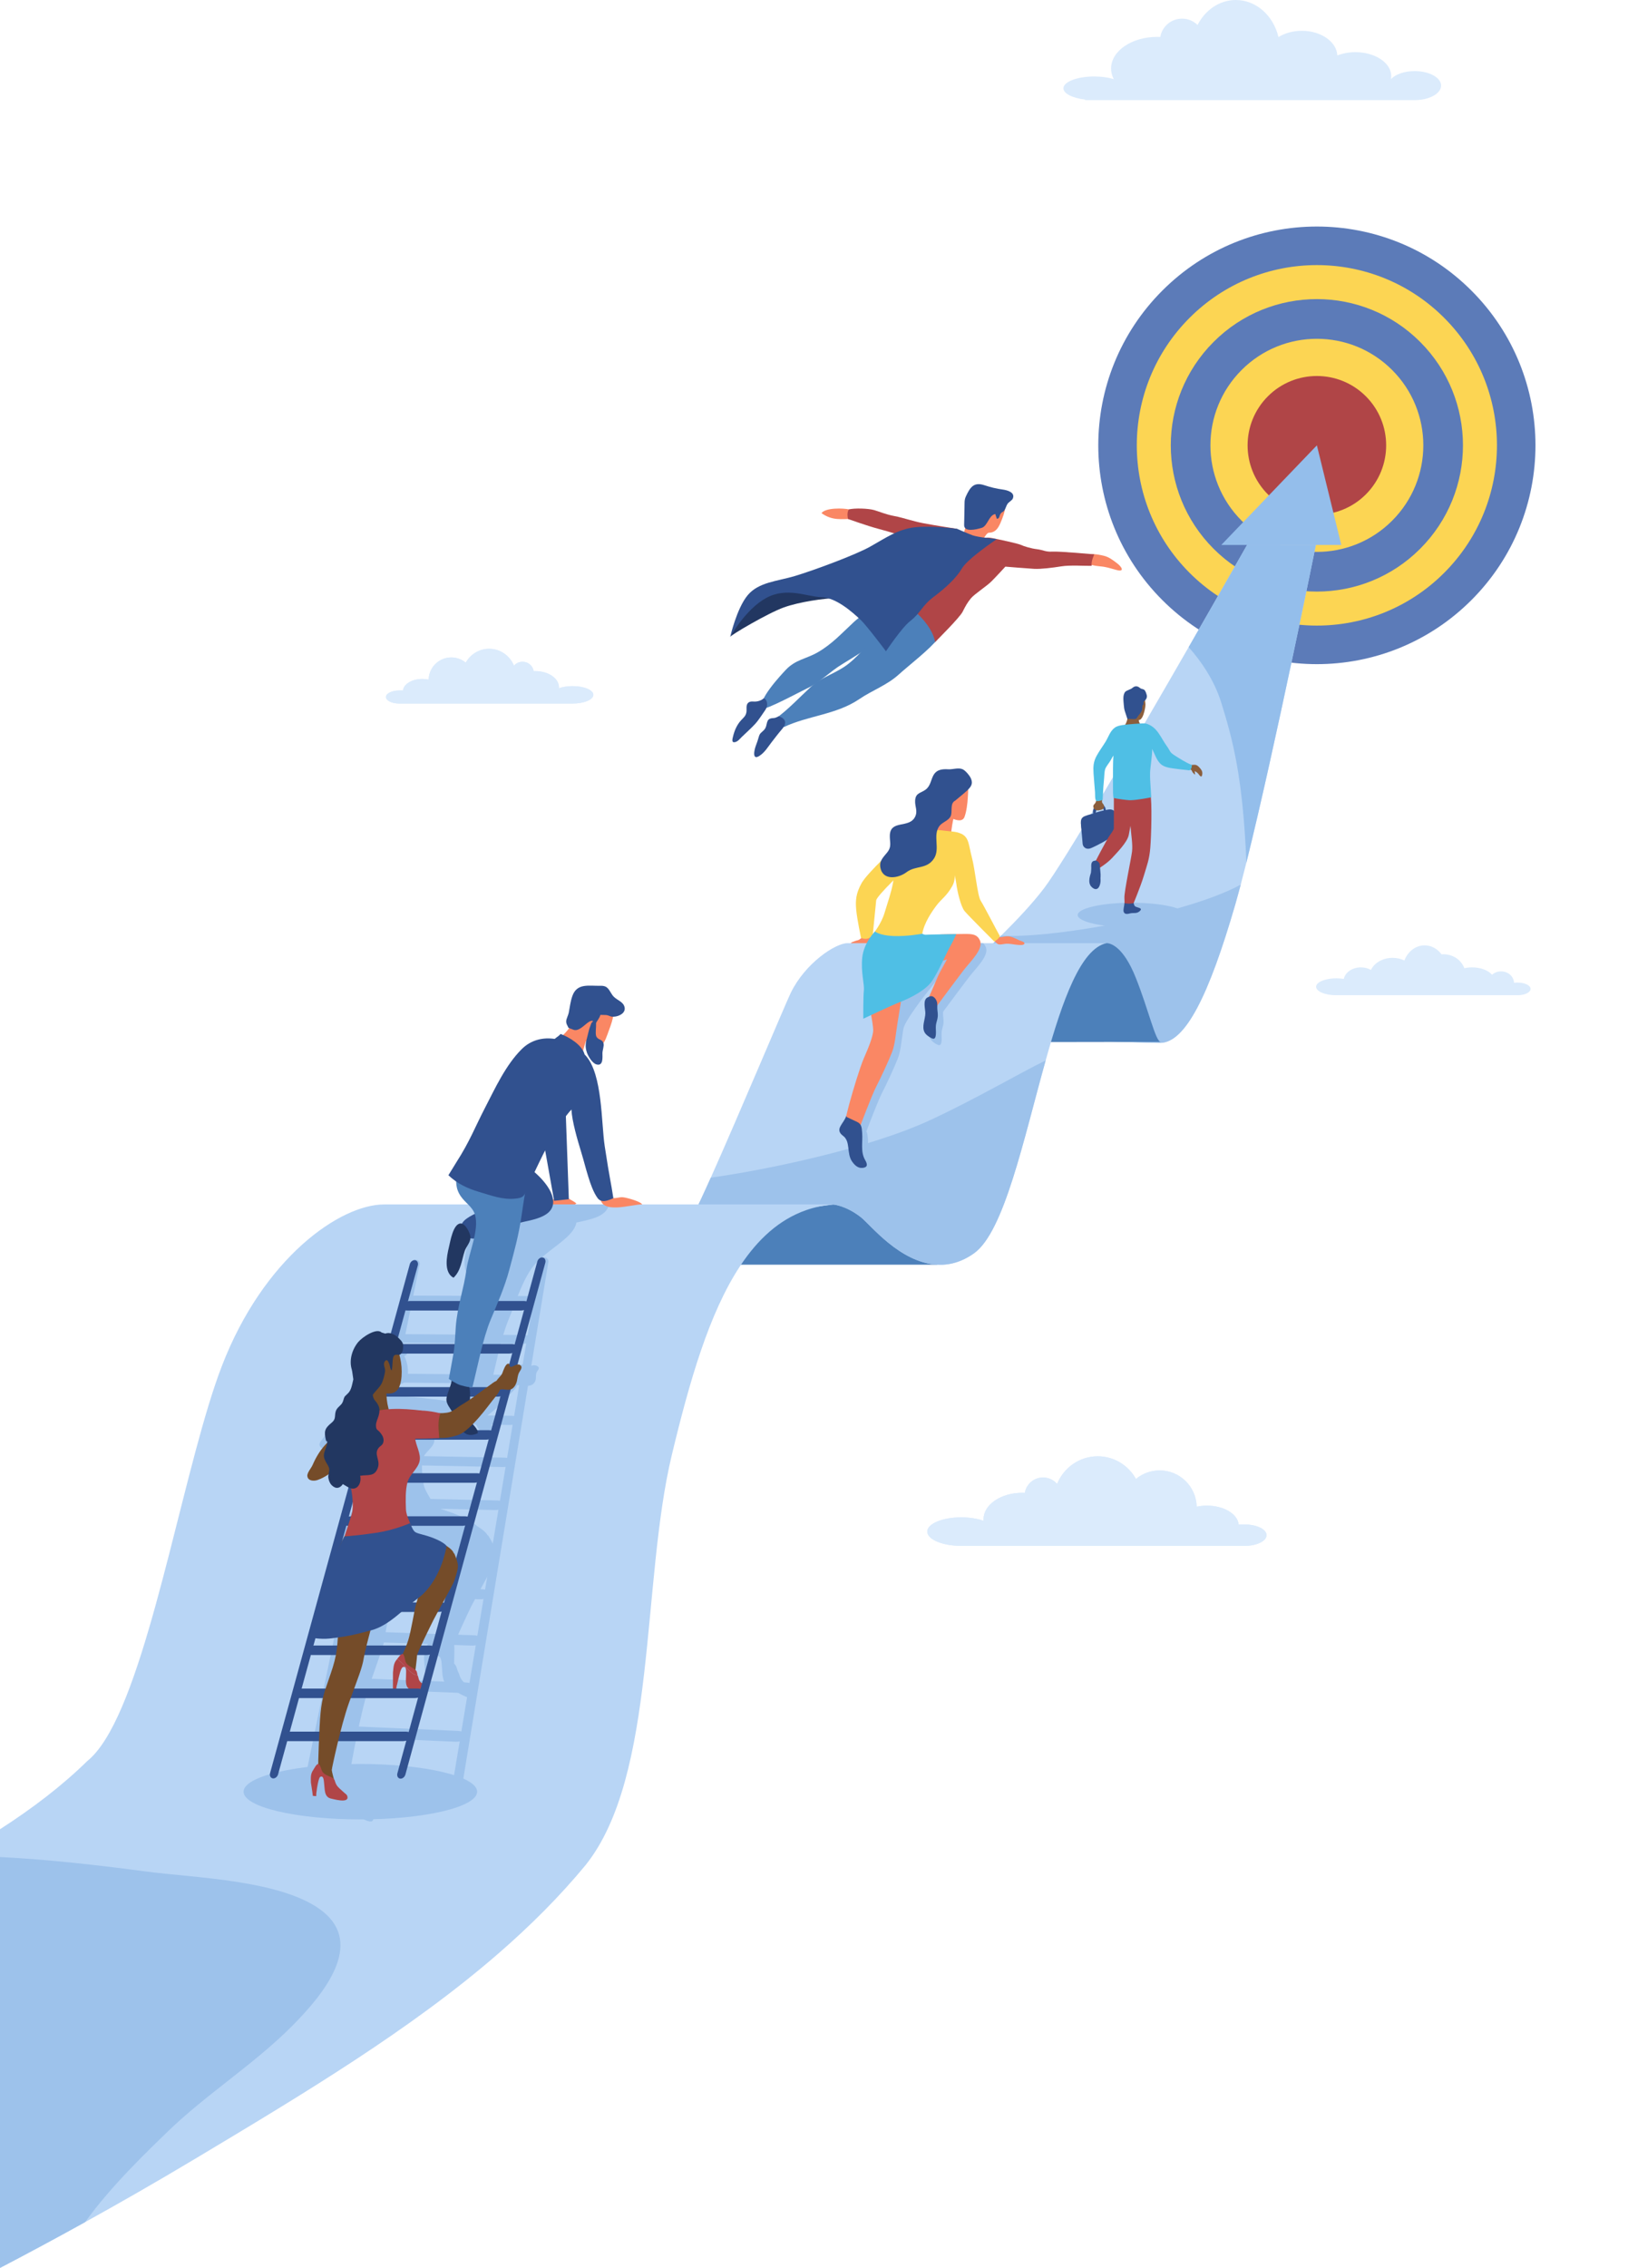 <svg width="745" height="1037" viewBox="0 0 745 1037" fill="none" xmlns="http://www.w3.org/2000/svg">
<path d="M673.357 274.38C712.422 235.308 712.422 171.959 673.357 132.887C634.292 93.815 570.955 93.815 531.89 132.887C492.825 171.959 492.825 235.308 531.89 274.38C570.955 313.452 634.292 313.452 673.357 274.38Z" fill="#5C7BB8"/>
<path d="M660.894 261.915C693.076 229.727 693.076 177.54 660.894 145.352C628.712 113.164 576.534 113.164 544.352 145.352C512.17 177.54 512.17 229.727 544.352 261.915C576.534 294.104 628.712 294.104 660.894 261.915Z" fill="#FCD553"/>
<path d="M649.897 250.916C676.005 224.803 676.005 182.465 649.897 156.352C623.789 130.239 581.459 130.239 555.35 156.352C529.242 182.465 529.242 224.803 555.35 250.916C581.459 277.029 623.789 277.029 649.897 250.916Z" fill="#5C7BB8"/>
<path d="M637.069 238.085C656.092 219.058 656.092 188.209 637.069 169.182C618.045 150.155 587.202 150.155 568.179 169.182C549.155 188.209 549.155 219.058 568.179 238.085C587.202 257.112 618.045 257.112 637.069 238.085Z" fill="#FCD553"/>
<path d="M625.042 226.055C637.422 213.672 637.422 193.595 625.042 181.212C612.661 168.829 592.587 168.829 580.207 181.212C567.826 193.595 567.826 213.672 580.207 226.055C592.587 238.438 612.661 238.438 625.042 226.055Z" fill="#B04547"/>
<path d="M398.51 426.874C398.692 428.71 399.084 430.269 400.681 430.897C401.167 431.088 402.262 431.358 401.493 432.07C400.928 432.594 400.107 432.322 399.506 432.197C398.814 432.054 398.238 431.839 397.519 431.929C396.838 432.016 396.155 432.152 395.486 432.286C394.102 432.562 392.376 432.662 390.992 432.29C390.416 432.136 389.83 431.675 389.329 431.267C389.669 430.736 390.742 430.548 391.264 430.307C391.906 430.012 392.585 430.03 393.197 429.645C393.735 429.304 394.311 428.869 394.721 428.315C395.139 427.754 395.332 427.078 395.867 426.654C396.198 426.391 398.673 425.2 398.329 426.3C398.229 426.336 398.281 426.234 398.208 426.207L398.51 426.874Z" fill="#FA8764"/>
<path d="M258.589 546.625C260.07 548.397 262.192 548.856 263.757 550.283C262.493 551.461 259.227 550.971 257.423 551.161C255.238 551.395 252.77 551.59 250.701 550.485C252.548 548.4 255.384 547.152 257.555 546.367L258.589 546.625Z" fill="#FA8764"/>
<path d="M602.165 249.182C602.165 249.182 583.211 342.971 570.375 394.384C568.576 401.597 566.898 407.971 565.41 413.138C565.351 413.339 565.289 413.541 565.233 413.741C553.18 455.18 542.408 476.849 530.875 476.849C521.381 476.849 456.497 474.317 433.841 473.418C428.97 473.225 426.053 473.11 426.053 473.11L426.985 469.041L430.717 452.797C430.717 452.797 444.408 441.328 458.115 427.816C465.322 420.707 472.534 413.035 477.758 406.169C487.064 393.944 519.933 337.609 543.949 295.903C559.071 269.641 570.677 249.179 570.677 249.179H602.165V249.182Z" fill="#B8D5F5"/>
<path d="M567.778 404.518C567.719 404.72 565.289 413.542 565.233 413.741C553.18 455.18 542.409 476.849 530.875 476.849C521.381 476.849 456.497 474.317 433.841 473.418L426.985 469.041L430.717 452.798C430.717 452.798 444.408 441.328 458.115 427.816C472.409 428.787 500.982 424.692 519.255 420.374C536.812 416.224 555.108 411.302 567.778 404.518Z" fill="#9DC2EB"/>
<path d="M506.379 431.262C508.258 431.262 514.018 432.789 519.685 446.909C525.624 461.712 528.743 476.175 531.132 476.391C529.521 476.391 459.084 476.506 459.084 476.506L474.583 435.546C474.585 435.544 504.501 431.262 506.379 431.262Z" fill="#4C80BA"/>
<path d="M428.882 578.276H323.389L334.534 543.256L427.326 549.477L428.882 578.276Z" fill="#4C80BA"/>
<path d="M542.668 418.393C542.668 421.492 531.586 424.004 517.916 424.004C504.245 424.004 493.163 421.492 493.163 418.393C493.163 415.293 504.245 412.781 517.916 412.781C531.586 412.784 542.668 415.296 542.668 418.393Z" fill="#9DC2EB"/>
<path d="M506.379 431.263C494.592 433.722 486.209 457.411 478.514 484.877C468.439 520.831 459.542 563.264 445.729 573.068C439.935 577.18 434.259 578.582 428.884 578.278C411.659 577.3 398.438 560.047 393.892 556.514C386.893 551.079 381.274 550.753 381.274 550.753C381.274 550.753 314.577 560.221 317.17 555.608C318.007 554.12 319.255 551.588 320.805 548.28V548.277C322.102 545.507 323.613 542.187 325.274 538.48C338.005 510.056 359.568 458.656 361.909 453.88C368.549 440.341 382.315 431.258 387.846 431.258H506.379V431.263Z" fill="#B8D5F5"/>
<path d="M478.515 484.877C468.44 520.831 459.543 563.264 445.729 573.068C439.935 577.18 434.259 578.582 428.885 578.278C411.66 577.3 398.438 560.046 393.892 556.514C386.893 551.079 381.018 550.73 381.018 550.73C381.018 550.73 314.578 560.221 317.169 555.608C318.006 554.12 319.253 551.588 320.803 548.279V548.277C322.1 545.507 323.611 542.187 325.272 538.48C348.997 535.205 397.17 525.478 426.051 511.996C447.197 502.128 465.622 491.205 478.515 484.877Z" fill="#9DC2EB"/>
<path d="M381.578 550.732C377.02 551.079 372.758 551.982 368.758 553.389C368.758 553.389 368.758 553.389 368.756 553.389C356.53 557.687 346.773 566.679 338.699 578.881C324.459 600.403 315.462 631.91 307.447 665.231C293.403 723.626 300.71 811.962 267.96 852.836C256.035 867.26 242.582 880.659 227.979 893.32C187.839 928.115 139.012 957.344 89.348 987.073C71.504 997.753 54.432 1007.5 38.967 1016.05C24.297 1024.17 11.071 1031.23 0 1037V836.415C14.734 826.965 28.48 816.475 39.959 805.221C43.557 802.328 46.962 797.795 50.211 791.991C70.834 755.144 85.097 667.211 101.555 624.547C120.605 575.165 155.595 550.732 175.811 550.732H381.578Z" fill="#B8D5F5"/>
<path d="M249.339 574.972C248.285 574.838 247.289 575.578 247.112 576.622L244.414 592.745C244.013 592.657 243.566 592.604 243.087 592.602L190.159 592.416C189.798 592.414 189.442 592.443 189.099 592.493L192.026 578.149C192.237 577.112 191.577 576.165 190.551 576.032C189.526 575.9 188.521 576.631 188.31 577.665L140.289 810.149C140.005 811.52 140.72 812.825 141.886 813.058C141.976 813.079 142.069 813.09 142.16 813.092C143.231 813.145 144.247 812.26 144.506 810.994L148.031 793.72C148.12 793.726 148.206 793.735 148.297 793.74L208.457 796.411C209.124 796.44 209.773 796.374 210.37 796.236L207.484 813.485C207.25 814.876 208.035 816.203 209.24 816.441C209.335 816.46 209.428 816.471 209.524 816.475C210.624 816.53 211.631 815.629 211.844 814.345L250.936 577.109C251.109 576.061 250.394 575.106 249.339 574.972ZM189.222 596.282L242.27 596.509C242.808 596.512 243.33 596.453 243.813 596.346L241.427 610.602C241.002 610.502 240.528 610.443 240.018 610.441L186.037 610.06C185.86 610.06 185.685 610.067 185.513 610.078L188.342 596.217C188.619 596.257 188.911 596.282 189.222 596.282ZM238.382 628.811C238.026 628.743 237.638 628.704 237.227 628.7L182.679 628.114C182.389 628.112 182.103 628.128 181.824 628.16L184.714 614.003C184.83 614.01 184.948 614.015 185.068 614.015L239.172 614.441C239.746 614.446 240.304 614.38 240.819 614.262L238.382 628.811ZM235.254 647.505C234.882 647.428 234.478 647.383 234.047 647.376L178.934 646.582C178.634 646.577 178.34 646.593 178.051 646.627L181.014 632.117C181.23 632.142 181.454 632.158 181.688 632.16L236.363 632.791C236.837 632.795 237.298 632.752 237.736 632.673L235.254 647.505ZM232.053 666.637C231.685 666.558 231.286 666.51 230.862 666.503L176.332 665.507C175.547 665.494 174.787 665.619 174.131 665.841L177.228 650.673C177.45 650.7 177.684 650.718 177.924 650.72L233.164 651.564C233.659 651.571 234.14 651.526 234.594 651.442L232.053 666.637ZM228.772 686.242C228.375 686.151 227.942 686.092 227.477 686.08L171.466 684.837C171.046 684.828 170.633 684.857 170.238 684.921L173.412 669.372C173.941 669.592 174.596 669.728 175.334 669.741L229.993 670.787C230.472 670.796 230.939 670.753 231.379 670.672L228.772 686.242ZM225.415 706.313C225.002 706.211 224.546 706.145 224.058 706.134L167.314 704.648C166.935 704.639 166.561 704.661 166.2 704.709L169.395 689.064C169.714 689.125 170.057 689.164 170.422 689.173L226.57 690.469C227.096 690.48 227.611 690.432 228.092 690.337L225.415 706.313ZM221.973 726.879C221.542 726.766 221.066 726.693 220.553 726.677L163.038 724.933C162.707 724.921 162.38 724.939 162.062 724.973L165.325 708.991C165.613 709.04 165.919 709.075 166.241 709.084L223.124 710.624C223.675 710.64 224.215 710.59 224.716 710.488L221.973 726.879ZM218.446 747.956C217.997 747.831 217.498 747.752 216.96 747.731L158.666 745.717C158.383 745.708 158.099 745.714 157.825 745.739L161.157 729.409C161.405 729.448 161.666 729.471 161.938 729.48L219.594 731.281C220.172 731.299 220.737 731.245 221.261 731.134L218.446 747.956ZM214.83 769.566C214.36 769.425 213.829 769.337 213.26 769.314L153.882 767.004C153.748 767 153.617 766.998 153.485 767.002L156.89 750.318C157.099 750.345 157.314 750.368 157.539 750.375L215.978 752.451C216.583 752.471 217.175 752.415 217.72 752.294L214.83 769.566ZM209.494 791.448L149.485 788.846C149.331 788.839 149.179 788.839 149.027 788.841L152.512 771.765C152.58 771.769 152.648 771.776 152.716 771.778L212.244 774.152C212.888 774.177 213.514 774.113 214.09 773.984L211.121 791.725C210.637 791.573 210.088 791.476 209.494 791.448Z" fill="#9DC2EB"/>
<path d="M164.903 831.921C194.415 831.921 218.34 826.247 218.34 819.248C218.34 812.25 194.415 806.576 164.903 806.576C135.391 806.576 111.467 812.25 111.467 819.248C111.467 826.247 135.391 831.921 164.903 831.921Z" fill="#9DC2EB"/>
<path d="M245.835 624.625C244.317 623.803 242.777 624.636 241.534 624.997C239.415 625.609 240.136 623.871 239.057 623.892C237.589 623.917 236.997 626.165 236.611 627.288C236.241 628.371 234.674 629.038 234.179 630.02C232.616 630.51 231.234 631.391 229.88 632.108C225.74 634.293 221.852 636.582 217.373 638.429C215.481 639.21 213.678 640.517 211.675 640.911C210.32 641.179 208.413 641.186 206.693 641.122C204.306 640.589 200.359 639.911 197.43 639.729C197.43 639.727 197.43 639.727 197.433 639.725C192.108 639.033 186.773 638.488 181.757 638.558C180.96 636.73 180.457 634.815 180.296 632.965C183.045 633.249 185.407 632.843 186.285 630.12C187.179 627.347 186.548 623.082 184.998 620.009C185.221 619.98 185.43 619.912 185.616 619.764C186.434 619.115 186.407 618.693 186.457 617.976C186.573 616.325 186.04 615.757 183.984 614.441C182.39 613.42 180.128 612.556 178.238 613.13L176.58 612.771C174.273 611.215 168.37 614.264 166.768 615.805C164.268 618.21 163.15 621.661 164.636 624.749L165.33 627.747C164.833 629.496 164.699 631.354 163.027 632.525C161.412 633.657 161.793 633.374 161.228 634.837C160.818 635.899 160.207 636.144 159.193 636.97C156.841 638.888 159.03 640.537 156.571 642.071C153.429 644.029 153.22 644.98 154.216 648.331C154.271 648.515 154.581 648.547 154.724 648.619C154.745 648.789 154.742 648.957 154.731 649.123C152.05 651.158 150.051 653.749 148.458 656.774C147.918 657.802 146.038 659.422 146.219 660.661C146.498 662.562 149.144 662.821 150.67 662.501C152.533 662.111 154.064 661.498 155.539 660.763C155.45 661.23 155.403 661.705 155.507 662.161C155.752 663.241 156.183 664.237 157.099 665.079C158.951 666.78 160.87 666.665 162.138 665.081C163.327 665.703 164.647 666.696 166.04 667.107C166.809 670.252 167.387 673.478 167.004 676.521C166.879 677.513 165.205 682.3 163.656 686.482C163.656 686.482 163.574 686.616 163.436 686.85C162.197 688.944 156.045 699.586 156.138 704.226C156.242 709.497 149.343 728.177 147.458 730.029C154.561 732.624 157.381 732.638 161.854 732.988C161.714 736.554 161.48 739.727 161.151 741.48C160.182 746.633 159.234 749.034 157.428 754.316C155.595 759.673 154.119 763.086 153.408 771.597C152.782 779.123 152.485 797.346 152.413 802.439C151.333 802.126 150.09 804.708 149.581 805.362C147.95 807.461 148.236 809.948 148.286 813.111C148.293 813.596 149.085 818.568 149.45 822.47C149.967 822.661 150.881 823.233 151.473 823.339C151.476 822.366 151.437 821.333 151.623 820.494C151.766 818.17 152.787 811.484 153.656 811.254C155.883 810.665 155.872 815.125 156.092 816.721C156.603 820.412 156.163 825.458 160.151 828.181C161.088 828.653 172.762 837.098 170.514 830.11C170.128 828.907 169.01 827.913 168.284 826.877C166.884 824.88 164.67 822.32 163.678 820.253C162.524 817.848 162.698 816.755 161.861 815.445C161.351 813.301 160.53 809.997 160.43 808.774C160.43 808.774 164.788 783.071 169.277 769.979C173.619 757.314 175.897 752.102 176.444 746.676C176.68 744.348 177.952 738.612 179.298 732.956C179.431 732.949 179.563 732.942 179.699 732.935C189.826 732.395 197.067 725.253 204.835 721.339C204.563 722.316 204.327 723.231 204.154 723.986C203.492 726.87 202.791 737.743 201.527 742.681C200.856 745.308 199.81 747.84 198.968 749.653C197.889 749.2 196.512 751.13 195.87 751.807C195.829 751.85 195.79 751.888 195.756 751.92C193.814 753.71 194.191 756.027 194.057 758.988C194.048 759.213 194.606 765.103 194.84 768.441C195.38 768.64 196.307 768.915 196.929 769.047C196.972 768.223 196.972 767.345 197.201 766.646C197.446 764.686 198.045 761.652 198.211 760.654C198.374 759.657 198.912 757.329 199.842 757.193C202.231 756.846 202.036 760.624 202.203 761.99C202.594 765.144 201.92 769.366 206.028 771.944C207.001 772.409 219.027 780.36 216.951 774.317C216.593 773.276 215.45 772.357 214.724 771.431C213.322 769.646 211.26 769.444 210.114 765.509C209.96 764.983 209.644 764.543 209.497 764.148C208.932 762.643 209.027 761.87 207.818 760.654C207.888 757.885 207.984 753.39 207.875 752.415C207.716 750.997 214.381 737.09 215.638 734.49C216.888 731.905 225.298 717.145 225.447 716.018C225.597 714.897 227.094 710.722 226.436 708.167C225.785 705.637 223.288 701.968 223.288 701.968L223.113 702.025C222.55 700.904 221.235 699.613 218.224 697.752C218.224 697.752 216.974 696.103 210.783 693.334C204.756 690.639 200.872 690.04 199.42 688.769C198.576 688.034 197.759 686.773 197.228 685.854C197.033 685.477 196.831 685.103 196.62 684.728L196.618 684.726C195.438 682.641 194.109 680.594 193.785 678.302C193.258 674.581 192.682 670.311 193.467 667.125C194.232 664.033 198.122 662.17 198.703 659.181C199.254 656.357 196.314 653.03 195.495 650.133C199.633 650.389 203.603 650.546 207.662 650.625C207.659 650.611 207.655 650.598 207.653 650.584C208.717 650.664 209.715 650.711 210.493 650.727C212.92 650.777 214.66 650.45 216.743 650.144C219.846 649.686 222.834 647.464 224.896 645.806C228.052 643.267 230.633 640.46 233.217 637.635C234.252 636.505 235.649 635.352 236.327 634.111C236.452 633.887 236.518 633.669 236.543 633.458C238.367 633.102 240.204 633.832 242.115 633.61C244.233 633.365 245.086 631.674 245.211 630.399C245.313 629.351 245.139 628.296 245.658 627.311C246.123 626.437 247.362 625.453 245.835 624.625Z" fill="#9DC2EB"/>
<path d="M222.394 550.732H278.639C277.622 556.473 269.664 557.7 263.759 559.012C262.486 566.511 248.741 571.834 242.943 580.456C238.446 587.141 235.862 595.892 232.752 603.339C229.084 612.122 226.77 624.913 224.392 634.172C223.877 634.247 223.428 634.272 222.954 634.247C223.387 636.255 223.297 638.642 223.21 640.882C223.106 643.677 222.412 646.949 223.535 649.636C224.388 651.678 226.958 652.982 226.802 655.351C219.549 658.557 217.886 651.004 215.506 646.269C214.222 643.707 212.128 641.928 212.521 639.262C212.834 637.118 214.501 633.78 214.864 631.336C214.113 630.88 213.585 630.531 213.585 630.531C213.585 630.531 215.402 620.563 215.656 619.156C216.382 615.133 216.45 610.947 216.75 606.77C217.419 597.526 220.481 589.214 221.675 580.327C222.215 576.32 223.97 571.271 225.089 566.375C224.522 566.375 223.977 566.325 223.467 566.218C223.265 568.344 221.507 570.05 220.842 572.031C219.44 576.184 219.166 581.037 215.715 584.241C211.139 581.811 212.628 574.355 213.632 570.216C214.236 567.729 215.518 559.599 218.911 559.429C219.129 559.42 219.347 559.452 219.565 559.525C220.481 557.764 222.786 556.346 225.422 555.057C224.805 553.326 223.648 552.01 222.394 550.732Z" fill="#9DC2EB"/>
<path d="M558.882 249.182H613.802L602.629 203.632L558.882 249.182H613.802H558.882Z" fill="#94BEEB"/>
<path d="M399.627 458.57C399.627 458.57 402.22 470.932 402.22 473.954C402.22 476.976 399.627 482.939 397.901 486.914C396.175 490.89 392.803 502.037 391.336 507.481C390.673 509.936 390.204 511.844 389.888 513.203C388.715 516.879 384.303 519.27 388.484 522.345C391.914 524.868 389.975 530.314 392.534 534.005C393.652 535.619 395.179 537.177 397.298 536.964C400.083 536.685 399.487 535.011 398.464 533.234C396.356 529.572 397.497 525.077 397.168 520.92C397.053 519.45 397.005 518.268 396.467 517.335C397.622 514.276 401.894 503.065 403.604 499.791C405.591 495.988 409.48 487.607 410.861 483.976C412.243 480.346 412.415 476.459 413.366 470.582C414.316 464.705 435.233 440.336 435.233 440.336L399.888 444.053C399.886 444.053 398.979 451.441 399.627 458.57Z" fill="#9DC2EB"/>
<path d="M431.559 462.645C431.561 463.337 431.52 464.027 431.6 464.705C431.713 465.702 431.838 466.693 431.765 467.73C431.67 469.132 431.069 470.396 430.924 471.721C430.77 473.137 431.017 474.417 430.903 475.851C430.788 477.312 430.429 478.381 428.982 477.684C427.857 477.14 426.344 476.121 425.74 474.989C424.306 472.309 426.058 469.076 426.085 466.26C426.103 464.27 424.699 459.993 427.276 458.915L427.777 458.699C428.755 456.521 430.236 453.19 431.055 451.18C432.351 448.003 433.063 446.903 435.98 441.589C435.42 441.843 434.585 442.079 433.576 442.295C428.147 443.454 417.644 444.053 417.644 444.053L418.038 442.145L420.291 431.265H449.901C450.386 431.705 450.788 432.297 451.123 433.08C452.763 436.883 446.609 442.692 443.691 446.451C441.146 449.73 433.476 460.056 431.559 462.645Z" fill="#9DC2EB"/>
<path d="M602.166 249.182C602.166 249.182 583.212 342.971 570.376 394.384C568.768 355.58 564.219 338.458 558.883 321.32C555.639 310.901 549.578 302.243 543.949 295.907C559.072 269.646 570.678 249.184 570.678 249.184H602.166V249.182Z" fill="#94BEEB"/>
<path d="M133.458 926.602C115.827 944.243 94.008 957.818 76.308 975.083C69.237 981.979 50.834 999.334 38.967 1016.05C24.297 1024.17 11.071 1031.23 0 1037V849.126C22.826 850.279 45.48 852.909 66.944 855.759C88.79 858.656 129.801 859.589 147.796 874.074C166.38 889.029 148.774 911.272 133.458 926.602Z" fill="#9DC2EB"/>
<path d="M195.622 772.339C195.459 771.627 194.717 771.148 194.277 770.587C193.417 769.496 191.936 769.73 191.425 766.918C191.357 766.539 191.16 766.256 191.083 765.977C190.541 765.952 189.976 765.797 189.645 765.686C186.4 763.939 184.835 760.518 181.718 758.643C181.684 758.686 181.652 758.725 181.623 758.757C179.992 760.581 180.128 762.394 179.826 764.804C179.803 764.985 179.844 769.548 179.806 772.108C180.203 772.158 180.886 772.189 181.346 772.171C181.432 771.524 181.493 770.844 181.714 770.254C182.033 768.675 182.7 766.17 182.895 765.346C183.091 764.522 183.669 762.56 184.388 762.278C186.233 761.557 185.797 764.604 185.822 765.652C185.879 768.051 185.062 771.452 187.911 772.632C188.585 772.795 196.561 776.421 195.622 772.339Z" fill="#B04547"/>
<path d="M248.298 574.974C247.286 574.822 246.199 575.664 245.873 576.858L181.856 810.835C181.529 812.026 182.082 813.117 183.096 813.272C183.176 813.283 183.255 813.29 183.335 813.29C184.274 813.29 185.22 812.487 185.522 811.391L249.539 577.413C249.865 576.215 249.312 575.126 248.298 574.974Z" fill="#31518F"/>
<path d="M189.948 576.2C188.934 576.048 187.85 576.889 187.523 578.083L123.597 810.728C123.27 811.919 123.824 813.011 124.838 813.163C124.917 813.176 124.996 813.181 125.078 813.181C126.017 813.181 126.963 812.378 127.265 811.28L191.191 578.632C191.516 577.443 190.96 576.352 189.948 576.2Z" fill="#31518F"/>
<path d="M239.633 594.88H187.757C185.779 594.88 183.871 595.856 183.499 597.056C183.127 598.259 184.431 599.234 186.412 599.234H238.287C240.266 599.234 242.174 598.261 242.546 597.056C242.915 595.854 241.613 594.88 239.633 594.88Z" fill="#31518F"/>
<path d="M234.178 614.571H181.824C179.825 614.571 177.901 615.544 177.527 616.747C177.151 617.949 178.469 618.925 180.465 618.925H232.819C234.818 618.925 236.742 617.949 237.116 616.749C237.49 615.544 236.177 614.571 234.178 614.571Z" fill="#31518F"/>
<path d="M229.056 634.261H176.722C174.726 634.261 172.802 635.234 172.428 636.437C172.054 637.639 173.367 638.615 175.366 638.615H227.7C229.696 638.615 231.62 637.639 231.994 636.437C232.368 635.237 231.053 634.261 229.056 634.261Z" fill="#31518F"/>
<path d="M223.63 653.951H171.328C169.331 653.951 167.41 654.927 167.035 656.127C166.661 657.33 167.975 658.303 169.971 658.303H222.273C224.269 658.303 226.193 657.33 226.568 656.127C226.942 654.927 225.628 653.951 223.63 653.951Z" fill="#31518F"/>
<path d="M218.27 673.642H167.097C165.144 673.642 163.266 674.618 162.898 675.818C162.533 677.018 163.817 677.994 165.77 677.994H216.942C218.896 677.994 220.776 677.018 221.144 675.818C221.509 674.618 220.223 673.642 218.27 673.642Z" fill="#31518F"/>
<path d="M212.795 693.334H160.801C158.816 693.334 156.906 694.308 156.534 695.51C156.162 696.713 157.469 697.686 159.451 697.686H211.445C213.43 697.686 215.34 696.713 215.712 695.51C216.087 694.308 214.78 693.334 212.795 693.334Z" fill="#31518F"/>
<path d="M207.364 713.022H155.277C153.29 713.022 151.375 713.998 151.003 715.198C150.629 716.401 151.938 717.374 153.925 717.374H206.012C207.999 717.374 209.914 716.401 210.288 715.198C210.663 713.998 209.351 713.022 207.364 713.022Z" fill="#31518F"/>
<path d="M201.93 732.715H149.73C147.738 732.715 145.822 733.689 145.445 734.891C145.073 736.094 146.384 737.067 148.374 737.067H200.574C202.566 737.067 204.485 736.092 204.859 734.891C205.236 733.689 203.922 732.715 201.93 732.715Z" fill="#31518F"/>
<path d="M196.501 752.406H144.196C142.2 752.406 140.278 753.381 139.904 754.582C139.528 755.782 140.843 756.757 142.84 756.757H195.144C197.14 756.757 199.062 755.782 199.436 754.582C199.811 753.379 198.495 752.406 196.501 752.406Z" fill="#31518F"/>
<path d="M191.051 772.096H138.386C136.376 772.096 134.441 773.072 134.062 774.272C133.686 775.475 135.008 776.45 137.018 776.45H189.685C191.695 776.45 193.631 775.475 194.007 774.274C194.386 773.07 193.063 772.096 191.051 772.096Z" fill="#31518F"/>
<path d="M185.629 791.786H133.023C131.015 791.786 129.083 792.76 128.704 793.962C128.327 795.165 129.65 796.138 131.657 796.138H184.264C186.271 796.138 188.204 795.165 188.581 793.962C188.96 792.76 187.637 791.786 185.629 791.786Z" fill="#31518F"/>
<path d="M258.792 505.985L260.309 548.329L253.583 549.067L247.515 515.047L258.792 505.985Z" fill="#31518F"/>
<path d="M206.75 630.363C206.815 632.813 204.697 636.816 204.336 639.264C203.946 641.93 206.037 643.711 207.324 646.271C209.701 651.008 211.366 658.562 218.619 655.356C218.778 652.987 216.207 651.682 215.354 649.638C214.231 646.949 214.926 643.677 215.032 640.884C215.232 635.613 215.475 629.541 208.812 629.476L206.75 630.363Z" fill="#223761"/>
<path d="M279.153 456.323C282.288 461.02 280.439 466.382 278.633 471.179C277.805 473.38 276.904 476.658 275.012 478.274C272.472 480.443 270.559 478.328 268.74 476.415C264.4 471.85 261.387 467.938 264.243 461.51C265.482 458.722 267.188 455.715 270.169 454.463C271.342 453.971 277.762 453.685 276.385 455.981L279.153 456.323Z" fill="#FA8764"/>
<path d="M240.445 532.886C245.145 535.707 253.587 543.592 253.144 549.995C252.595 557.929 239.757 557.963 234.211 560.105C229.091 562.084 216.745 569.896 212.38 564.512C205.67 556.237 224.631 553.829 228.067 549.021C228.369 548.599 228.582 548.847 228.832 548.754C229.227 544.967 229.365 541.161 229.649 537.365C229.712 537.44 229.769 537.517 229.823 537.599C230.767 534.654 233.657 532.75 236.556 532.108L240.445 532.886Z" fill="#31518F"/>
<path d="M209.084 535.997C208.519 540.265 208.404 543.48 210.963 547.138C213.05 550.119 216.337 551.914 217.371 555.447C219.422 562.451 214.463 573.086 213.49 580.327C212.297 589.214 209.232 597.526 208.565 606.77C208.263 610.945 208.197 615.133 207.471 619.156C207.217 620.565 205.402 630.533 205.402 630.533C205.402 630.533 208.971 632.895 210.756 633.385C213.674 634.188 214.64 634.404 216.212 634.177C218.59 624.915 220.904 612.124 224.572 603.343C227.682 595.894 230.897 588.627 232.995 580.849C235.239 572.535 237.378 564.811 238.621 556.207C239.79 548.107 241.026 540.301 242.741 532.408C238.036 532.932 233.056 533.778 228.007 533.406C222.982 533.036 217.405 531.334 212.455 532.11L209.084 535.997Z" fill="#4C80BA"/>
<path d="M251.677 477.582C251.605 477.816 251.51 478.043 251.392 478.26C255.566 475.386 261.591 470.782 262.592 465.506C265.355 466.92 268.304 469.409 270.656 471.576C266.884 476.255 266.725 482.921 264.602 488.276C260.107 485.973 257.056 480.99 252.49 478.819C252.172 479.025 252.574 479.045 252.539 479.311L251.677 477.582Z" fill="#FA8764"/>
<path d="M260.146 469.976C259.765 469.012 259.012 468.206 259.105 466.856C259.182 465.724 260.069 464.168 260.28 463.024C260.763 460.419 261.049 457.932 261.911 455.457C264.027 449.38 269.529 450.883 274.794 450.753C278.301 450.667 278.555 452.636 280.32 455.112C281.702 457.052 284.606 457.717 285.552 459.775C286.858 462.611 284.147 464.376 281.745 464.791C278.88 465.288 279.154 464.036 276.593 464.099C276.133 464.111 275.286 464.047 274.756 464.056C274.361 465.549 273.213 466.822 272.412 468.272C270.429 463.33 266.348 472.363 262.389 470.841L260.146 469.976Z" fill="#31518F"/>
<path d="M274.66 546.886C274.47 555.783 288.821 550.607 293.848 550.732C293.249 549.396 287.062 547.687 285.229 547.463C283.328 547.229 281.808 548.155 280.039 547.728C278.998 547.476 277.575 545.96 276.992 545.591L274.66 546.886Z" fill="#FA8764"/>
<path d="M205.448 570.216C204.441 574.357 202.953 581.813 207.528 584.241C210.979 581.037 211.253 576.184 212.655 572.031C213.368 569.917 215.321 568.117 215.303 565.785C215.287 563.942 212.959 559.316 210.729 559.429C207.331 559.602 206.052 567.732 205.448 570.216Z" fill="#223761"/>
<path d="M252.716 476.112C253.451 474.975 255.71 473.899 256.518 472.774C260.35 474.185 266.398 477.754 267.514 482.14C263.492 482.258 255.896 479.79 253.008 476.924C253.521 477.151 253.567 477.591 254.013 477.929L252.716 476.112Z" fill="#31518F"/>
<path d="M270.858 467.557C270.863 467.07 270.03 469.393 269.778 470.146C269.345 471.442 269.123 472.715 268.789 473.949C268.036 476.731 267.589 478.492 268.617 481.389C269.195 483.021 271.049 486.168 272.936 486.701C276.198 487.62 275.674 483.356 275.688 481.568C275.697 480.178 276.498 478.322 276.176 477.105C275.674 475.206 274.197 475.694 273.104 474.301C271.725 472.545 274.045 466.064 271.564 466.044C271.673 466.262 271.995 466.06 272.067 466.178L270.858 467.557Z" fill="#31518F"/>
<path d="M205.195 537.379C209.372 541.295 213.895 543.424 219.192 544.985C224.605 546.58 230.073 548.715 235.916 548.057C239.229 547.685 239.843 547.084 240.966 544.129C241.96 541.513 243.226 538.852 244.421 536.344C247.185 530.552 249.961 524.627 253.278 519.1C255.653 515.141 258.378 510.689 261.495 507.326C261.767 512.788 264.294 521.303 265.848 526.406C267.445 531.648 267.636 532.991 269.262 538.246C270.224 541.352 271.524 545.101 273.414 547.751C275.165 550.208 278.064 549.017 280.687 547.889C279.392 539.369 279.21 540.333 276.735 524.137C275.093 513.38 275.796 491.293 268.019 482.671C261.177 475.086 247.516 471.015 238.764 479.699C231.395 487.007 226.545 497.681 221.917 506.618C217.328 515.476 214.948 521.95 208.85 531.439L205.195 537.379Z" fill="#31518F"/>
<path d="M410.867 386.284C410.867 386.284 396.87 399.136 394.279 403.817C391.686 408.5 391.427 411.717 391.818 416.008C392.206 420.299 394.02 428.878 394.02 428.878C394.02 428.878 396.223 429.797 397.779 428.878C399.336 427.959 399.336 427.959 399.336 427.959C399.336 427.959 400.765 413.864 400.958 411.717C401.151 409.573 415.016 396.549 415.016 396.549L410.867 386.284Z" fill="#FCD553"/>
<path d="M429.657 369.216C431.282 372.212 439.757 377.836 441.37 373.537C442.303 371.05 442.731 367.335 442.872 364.853C443.058 361.538 443.396 359.709 442.101 357.032C440.431 353.581 432.797 352.485 430.17 355.564C427.378 358.836 429.009 364.016 429.66 367.487V369.216H429.657Z" fill="#FA8764"/>
<path d="M437.262 371.982C436.08 372.722 435.118 381.719 434.816 384.053C431.568 383.572 428.092 383.523 424.88 383.051C428.739 379.009 429.603 372.697 431.604 367.86C433.693 368.588 436.336 369.471 437.781 370.771L437.262 371.982Z" fill="#FA8764"/>
<path d="M423.753 379.933C423.753 379.933 427.51 379.173 431.537 379.754C435.287 380.296 439.161 380.106 440.718 382.007C442.274 383.908 437.392 387.149 436.528 390.432C435.663 393.715 438.415 400.413 435.822 405.078C433.231 409.746 430.804 411.041 428.59 413.979C426.376 416.918 422.918 421.93 422.056 426.942C417.39 428.671 413.245 428.671 408.751 428.499C404.257 428.326 399.593 426.942 399.593 426.942C399.593 426.942 403.22 422.622 404.776 417.437C406.333 412.253 407.714 408.484 408.579 404.062C409.443 399.637 409.368 395.662 411.739 390.477C414.107 385.29 420.198 380.271 423.753 379.933Z" fill="#FCD553"/>
<path d="M437.088 366.106C434.52 367.422 436.067 371.2 434.976 373.326C433.941 375.343 431.205 375.919 429.869 377.723C426.716 381.982 430.35 388.038 427.412 392.549C424.116 397.608 419.039 395.628 414.842 398.813C411.197 401.577 404.026 402.877 402.873 396.701C402.295 393.601 404.3 391.902 405.983 389.792C408.211 387.003 407.104 385.12 407.199 382.007C407.419 374.705 416.008 378.905 418.733 373.532C420.11 370.816 418.628 368.876 418.776 366.106C418.969 362.48 421.258 362.761 423.576 361.055C425.795 359.421 425.985 356.639 427.108 354.568C428.615 351.788 431.249 351.6 433.987 351.756C436.137 351.877 438.585 350.858 440.55 351.761C441.838 352.353 443.748 354.661 444.313 355.947C445.439 358.507 444.227 359.855 442.53 361.513C441.555 362.462 437.088 366.106 437.088 366.106Z" fill="#31518F"/>
<path d="M397 455.631C397 455.631 399.593 467.993 399.593 471.015C399.593 474.038 397 480 395.273 483.976C393.547 487.951 390.176 499.099 388.708 504.542C387.24 509.985 386.721 512.751 386.721 512.751L393.547 515.17C393.547 515.17 398.989 500.653 400.976 496.85C402.964 493.047 406.852 484.666 408.234 481.035C409.615 477.405 409.788 473.518 410.738 467.641C411.689 461.765 415.014 441.112 415.014 441.112H397.261C397.258 441.114 396.351 448.502 397 455.631Z" fill="#FA8764"/>
<path d="M415.015 441.114C415.015 441.114 429.788 440.272 433.352 438.652C430.436 443.966 429.722 445.069 428.427 448.243C427.131 451.42 424.182 457.9 424.182 457.9L428.49 460.299C428.49 460.299 438.145 447.272 441.06 443.513C443.975 439.753 450.132 433.942 448.49 430.139C446.847 426.336 443.737 427.114 436.825 427.114C429.912 427.114 417.696 428.122 417.696 428.122L415.015 441.114Z" fill="#FA8764"/>
<path d="M454.778 430.139C455.563 430.511 456.031 431.496 456.852 431.759C457.775 432.054 459.027 431.673 459.964 431.566C462.04 431.328 463.957 431.939 466.003 432.068C466.663 432.111 468.614 432.304 468.789 431.448C468.957 430.629 467.081 430.241 466.523 429.992C464.69 429.177 462.764 427.981 460.674 428.127C459.706 428.195 458.707 428.485 457.759 428.519C456.949 428.546 455.586 428.018 455.15 428.948C455.087 428.875 455.082 428.789 455.037 428.712L454.778 430.139Z" fill="#FA8764"/>
<path d="M400.393 425.901C400.393 425.901 395.271 431.09 394.581 437.829C393.889 444.57 395.641 450.057 395.316 452.909C394.992 455.761 395.058 465.806 395.058 465.806C395.058 465.806 407.306 459.988 412.294 458.005C417.285 456.02 423.828 452.584 426.616 448.437C429.402 444.289 433.549 434.891 434.846 432.687C436.142 430.484 437.632 427.11 437.632 427.11C437.632 427.11 425.507 427.292 423.676 427.405C422.848 427.457 422.058 426.94 422.058 426.94C422.058 426.94 415.153 428.254 408.803 427.993C402.449 427.736 400.393 425.901 400.393 425.901Z" fill="#4FBFE5"/>
<path d="M434.669 391.598C434.669 391.598 437.216 400.619 437.627 404.059C438.037 407.499 439.694 414.542 441.422 416.616C443.151 418.69 454.972 430.486 454.972 430.486C454.972 430.486 456.833 429.658 457.565 428.068C455.923 425.129 450.236 414.111 448.768 411.821C447.3 409.532 446.252 397.649 444.739 392.034C443.226 386.415 443.548 382.874 439.814 381.197C437.629 382.88 434.301 386.479 434.669 391.598Z" fill="#FCD553"/>
<path d="M424.646 455.976C422.069 457.056 423.473 461.331 423.455 463.321C423.428 466.137 421.679 469.37 423.11 472.05C423.716 473.184 425.229 474.201 426.354 474.745C427.8 475.444 428.158 474.376 428.274 472.914C428.387 471.48 428.138 470.198 428.292 468.785C428.437 467.457 429.04 466.194 429.136 464.791C429.206 463.754 429.084 462.761 428.968 461.767C428.848 460.721 429.011 459.65 428.857 458.588C428.632 457.04 427.083 454.783 425.247 455.718L424.646 455.976Z" fill="#31518F"/>
<path d="M387.278 510.203C386.135 513.915 381.65 516.314 385.854 519.406C389.284 521.929 387.344 527.375 389.903 531.067C391.022 532.68 392.548 534.239 394.665 534.025C397.451 533.746 396.854 532.072 395.831 530.295C393.724 526.633 394.865 522.138 394.536 517.981C394.347 515.612 394.345 513.995 392.172 512.958C390.6 512.209 388.953 511.49 387.408 510.723L387.278 510.203Z" fill="#31518F"/>
<path d="M494.741 377.469C494.596 376.121 494.385 374.619 495.524 373.689C496.445 372.935 498.628 372.491 499.771 372.112C503.074 371.02 504.274 370.705 506.899 370.21C510.912 369.452 511.121 373.162 511.44 376.087C511.767 379.075 511.143 380.516 508.936 382.352C506.806 384.121 502.257 386.47 499.757 387.602C497.226 388.748 496.881 387.561 496.123 386.143C496.121 386.143 494.898 378.928 494.741 377.469Z" fill="#31518F"/>
<path d="M500.484 372.479C500.016 371.71 500.043 370.09 500.685 369.409C501.026 369.049 501.661 368.822 502.097 368.584C502.562 368.329 503.056 368.093 503.594 368.041C504.587 367.944 505.495 368.432 505.822 369.403C505.958 369.804 506.114 370.53 505.967 370.959C505.896 371.166 505.708 371.452 505.409 371.343C505.157 371.25 505.164 370.853 505.118 370.637C505.016 370.14 504.941 369.559 504.37 369.407C503.923 369.287 503.283 369.573 502.847 369.729C501.722 370.131 501.43 370.791 501.43 371.935C501.43 372.207 501.491 372.507 501.269 372.713C501.067 372.899 500.788 372.89 500.627 372.647C500.672 372.604 500.674 372.568 500.71 372.518L500.484 372.479Z" fill="#31518F"/>
<path d="M500.171 385.395C500.289 386.756 499.325 387.954 498.016 388.067C496.707 388.181 495.55 387.169 495.432 385.808L494.645 376.734C494.527 375.372 495.491 374.174 496.8 374.061C498.109 373.947 499.266 374.959 499.384 376.321L500.171 385.395Z" fill="#31518F"/>
<path d="M523.986 319.316C523.832 319.92 524.184 321.327 524.174 322.169C524.165 323.233 523.929 324.338 523.673 325.334C523.315 326.725 522.346 330.017 520.511 329.069C518.517 328.036 517.623 326.04 517.984 323.83C518.251 322.187 518.104 320.242 519.272 318.958C519.844 318.329 520.778 317.483 521.69 317.578C522.174 317.628 522.852 317.991 522.929 318.511L523.986 319.316Z" fill="#8B5E3C"/>
<path d="M516.482 364.2C516.482 364.2 517.074 373.648 517.332 377.601C517.591 381.553 518.435 386.091 518.045 389.331C517.657 392.571 514.415 407.737 514.546 410.524C514.676 413.31 514.542 414.476 514.542 414.476H518.144C518.144 414.476 521.867 405.661 523.421 400.477C524.975 395.292 525.948 393.023 526.402 387.58C526.856 382.136 527.266 366.448 526.425 363.013C523.51 363.059 516.482 364.2 516.482 364.2Z" fill="#B04547"/>
<path d="M519.253 367.404C519.253 367.404 517.223 378.508 516.531 381.834C515.839 385.161 511.218 389.785 508.972 392.247C506.726 394.709 502.902 397.044 502.902 397.044L500.59 395.228C500.59 395.228 506.291 384.081 507.89 381.921C509.489 379.761 509.705 378.939 509.705 378.939C509.705 378.939 509.755 367.941 509.712 363.578C513.471 363.276 519.253 367.404 519.253 367.404Z" fill="#B04547"/>
<path d="M501.802 365.241C501.681 365.917 501.609 366.507 501.262 367.12C501.012 367.56 500.384 367.984 500.329 368.52C500.166 370.067 501.731 370.721 502.834 370.512C504.147 370.262 505.511 369.977 505.238 368.456C505.118 367.785 504.651 367.58 504.399 367.038C504.059 366.308 504.565 365.738 504.306 365.069C504.267 364.969 504.363 364.828 504.383 364.737C503.796 364.647 502.979 364.794 502.58 364.463L501.802 365.241Z" fill="#8B5E3C"/>
<path d="M514.222 332.102C515.469 331.188 516.297 328.222 515.98 326.734C517.427 326.784 519.664 326.337 521.009 326.148C521.025 328.111 520.782 330.45 522.25 331.506C519.734 332.159 517.069 333.307 514.494 332.763C514.469 332.778 514.453 332.801 514.442 332.828C514.473 332.91 514.517 332.992 514.546 333.076L514.222 332.102Z" fill="#8B5E3C"/>
<path d="M544.221 349.796C545.188 349.941 546.322 349.49 547.332 349.798C548.205 350.066 548.931 350.969 549.487 351.659C550.161 352.494 550.363 353.327 550.115 354.395C549.782 355.843 548.958 354.559 548.366 353.815C547.27 352.442 545.614 352.347 544.104 351.664C544.144 351.237 544.04 350.461 544.287 350.509L544.221 349.796Z" fill="#8B5E3C"/>
<path d="M546.867 354.262C546.88 353.61 546.715 352.499 546.492 351.868C546.193 351.012 545.036 350.595 545.147 351.738C545.186 352.129 545.571 352.818 545.769 353.163C545.866 353.331 546.867 354.289 546.867 354.262Z" fill="#8B5E3C"/>
<path d="M514.808 325.364C514.468 324.433 514.32 323.217 514.248 322.169C514.123 320.333 513.692 317.744 514.951 316.317C515.52 315.673 517.412 315.237 518.077 314.649C518.912 313.907 519.819 313.558 520.886 314.043C521.26 314.214 521.587 314.559 521.954 314.77C522.458 315.062 523.018 315.051 523.49 315.325C524.214 315.747 524.579 317.134 524.779 317.887C524.999 318.715 524.652 319.614 524.037 320.229C523.683 320.583 523.44 320.517 523.304 321.05C523.179 321.543 523.488 321.942 523.193 322.393C523.132 322.319 523.061 322.235 523.007 322.176C522.626 322.893 522.873 324.077 522.544 324.896C522.158 325.863 521.55 326.43 520.929 327.24C520.223 328.159 520.35 328.762 519.025 328.808C518.052 328.84 517.036 328.676 516.045 328.742C515.92 328.751 515.988 328.753 515.92 328.742C515.927 328.744 515.044 326.001 514.808 325.364Z" fill="#31518F"/>
<path d="M513.551 331.54C512.398 331.753 511.191 331.984 510.202 332.683C508.015 334.231 507.283 336.922 505.928 339.139C504.578 341.349 503.031 343.386 501.82 345.623C500.35 348.337 500.225 350.545 500.418 353.574C500.604 356.499 500.901 359.403 501.11 362.303C501.173 363.208 500.956 365.865 501.799 366.28C502.115 366.435 503.562 366.144 503.875 366.019C504.803 365.652 504.603 365.568 504.649 364.465C504.771 361.54 504.98 358.684 505.259 355.823C505.384 354.538 505.363 353.07 505.695 351.852C506.062 350.493 507.686 348.766 508.326 347.527C508.995 346.231 509.283 345.862 509.515 345.476C509.263 348.383 509.32 353.876 509.32 359.798C509.32 362.287 509.299 363.222 509.562 364.887C510.933 365.214 515.726 365.904 517.128 365.906C520.207 365.911 526.706 364.613 526.815 364.579C526.699 361.59 526.729 363.617 526.6 360.878C526.459 357.935 526.212 356.115 526.309 353.134C526.382 350.919 527.378 344.807 527.226 342.44C528.376 344.582 529.195 347.445 531.03 349.231C532.933 351.085 536.175 351.232 538.612 351.586C540.141 351.809 541.649 351.943 543.19 352.106C544.065 352.199 544.363 352.458 544.921 351.763C545.247 351.355 545.445 350.316 545.424 349.787C542.43 348.614 539.32 346.54 537.325 345.276C535.143 343.892 535.551 343.336 534.013 341.24C531.107 337.28 529.669 332.347 524.444 330.854C523.251 330.512 514.572 331.351 513.551 331.54Z" fill="#4FBFE5"/>
<path d="M514.587 412.943C514.58 414.061 513.841 416.006 514.242 417.004C514.785 418.354 516.35 417.823 517.353 417.61C518.73 417.315 520 417.8 521.257 416.857C522.877 415.64 521.915 415.243 520.461 414.848C519.288 414.529 519.054 414.256 518.784 412.938C518.315 412.995 517.661 413.192 516.584 413.192C515.676 413.19 514.587 412.943 514.587 412.943Z" fill="#31518F"/>
<path d="M502.882 404.654C503.462 403.51 503.748 401.019 503.651 399.732C503.576 398.732 503.326 395.895 503.249 395.099C503.174 394.321 501.219 392.771 500.894 393.921C500.622 394.893 502.283 397.763 502.494 398.763C502.736 399.918 503.063 401.196 502.925 402.314L502.882 404.654Z" fill="#31518F"/>
<path d="M499.381 397.023C499.381 395.814 499.097 393.985 500.697 393.604C502.022 393.286 503.206 394.62 503.101 395.628C502.654 399.9 503.827 400.749 503.625 403.093C503.414 405.559 502.067 407.873 499.619 405.643C497.342 403.567 499.177 399.521 499.24 399.031C499.306 398.536 499.381 397.023 499.381 397.023Z" fill="#31518F"/>
<path d="M152.32 659.138C151.258 662.102 151.179 666.206 152.91 668.918C155.158 672.444 156.977 670.61 159.772 668.673C163.356 666.188 163.27 664.573 163.268 660.699C163.268 656.908 163.468 652.472 163.42 648.812C161.902 649.983 160.532 651.151 158.021 653.175L152.32 659.138Z" fill="#B04547"/>
<path d="M167.006 647.991C169.531 645.683 169.161 638.223 168.376 634.919C170.772 635.416 174.769 633.9 177.135 633.283C176.243 638.865 177.493 645.37 180.179 649.935C177.929 651.723 177.114 651.183 174.433 651.755C172.779 652.107 171.146 652.37 169.422 652.313C168.008 652.265 165.958 651.592 165.792 651.276L167.006 647.991Z" fill="#754C29"/>
<path d="M166.582 646.961C174.613 643.471 183.941 643.929 192.884 644.969C191.922 648.415 189.744 653.275 189.903 657.065C190.055 660.67 192.836 664.654 191.983 668.226C191.153 671.7 187.455 674.18 186.477 677.747C185.481 681.381 185.618 686.019 185.758 689.988C185.897 693.897 188.403 696.749 188.809 700.416C189.243 704.323 184.658 705.578 181.35 707.026C177.349 708.777 173.78 709.386 169.429 709.69C166.101 709.921 160.15 711.516 156.988 710.472C156.298 710.245 155.613 710.182 154.946 709.889C155.16 709.982 160.913 693.242 161.208 691.19C161.999 685.668 160.466 679.782 159.511 674.37C157.812 664.766 155.513 651.771 166.582 646.961Z" fill="#B04547"/>
<path d="M199.621 646.176C201.463 646.212 204.104 646.205 205.842 645.651C207.691 645.061 209.487 643.371 211.282 642.323C215.517 639.852 219.283 636.875 223.244 634.023C224.544 633.088 225.894 631.944 227.33 631.289C228.355 633.088 229.374 634.395 228.426 636.226C227.634 637.753 226.25 639.203 225.179 640.607C222.509 644.108 219.857 647.575 216.763 650.748C214.744 652.819 211.842 655.608 209.084 656.352C207.221 656.853 205.649 657.357 203.51 657.471C201.57 657.573 198.081 657.498 196.116 657.071C195.685 656.978 195.436 656.881 195.216 656.676L199.621 646.176Z" fill="#754C29"/>
<path d="M190.42 645.139C192.965 644.574 198.73 645.527 201.527 646.241C200.177 649.917 200.731 653.734 201.003 657.55C196.189 657.809 191.455 657.904 186.257 657.804C185.69 657.307 186.275 657.26 186.275 656.806L190.42 645.139Z" fill="#B04547"/>
<path d="M152.044 807.998C152.044 807.998 151.736 808.2 151.802 809.174C151.868 810.147 152.643 812.868 152.936 814.068C153.229 815.266 152.936 816.174 152.936 816.174L147.103 810.567L144.674 808.786L145.84 806.576L152.044 807.998Z" fill="#754C29"/>
<path d="M157.63 702.556C157.63 702.556 152.966 711.373 152.836 715.391C152.707 719.41 154.585 728.225 154.942 732.373C155.298 736.52 154.737 751.773 153.787 756.44C152.836 761.107 151.972 763.354 150.332 768.191C148.689 773.031 147.394 776.142 146.702 783.141C146.01 790.141 145.579 807.511 145.579 807.511L151.8 809.174C151.8 809.174 155.774 789.536 159.749 778.476C163.723 767.415 165.797 762.661 166.489 757.996C167.181 753.329 173.315 731.898 173.315 731.898C173.315 731.898 176.425 713.578 176.425 711.849C176.425 710.12 176.425 701.221 176.425 701.221L157.63 702.556Z" fill="#754C29"/>
<path d="M171.844 722.219C172.103 722.305 182.47 719.194 186.792 719.194C191.111 719.194 199.319 719.194 199.319 719.194C199.319 719.194 201.306 720.576 203.035 719.625C204.764 718.675 207.354 715.133 207.701 712.712C208.046 710.293 208.393 708.65 200.099 704.503C191.805 700.355 186.794 701.047 185.844 700.441C184.893 699.835 181.935 700.613 181.935 700.613L170.465 702.492L171.844 722.219Z" fill="#754C29"/>
<path d="M207.838 710.252C207.838 710.252 209.342 713.383 209.535 715.652C209.73 717.921 208.083 721.94 207.838 722.977C207.591 724.014 199.578 738.295 198.369 740.714C197.16 743.132 190.853 755.836 190.853 756.96C190.853 758.083 189.902 765.285 189.902 765.285L183.033 758.754C183.033 758.754 185.408 754.455 186.792 750.048C188.174 745.642 189.644 736.048 190.422 733.371C191.2 730.691 192.883 725.808 194.052 723.433C195.066 721.368 197.507 715.741 197.507 715.741L207.838 710.252Z" fill="#754C29"/>
<path d="M169.771 635.892C174.671 636.346 181.025 639.813 183.085 633.135C184.46 628.686 183.874 621.346 181.871 617.221C179.544 612.429 174.086 609.397 169.092 612.242C164.48 614.87 165.621 623.746 165.624 628.287C165.624 629.417 165.463 630.678 165.801 631.742C166.191 632.97 167.307 633.571 167.525 634.853L169.771 635.892Z" fill="#754C29"/>
<path d="M157.373 654.6C150.275 657.698 145.983 663.084 143.02 669.927C142.444 671.257 140.454 673.451 140.645 674.958C140.937 677.254 143.703 677.286 145.291 676.737C149.063 675.434 151.516 673.247 154.81 670.835C157.194 669.088 162.13 666.218 162.557 663.413C162.915 661.058 161.296 654.383 158.539 653.951L157.373 654.6Z" fill="#754C29"/>
<path d="M176.338 609.794C178.375 608.959 180.664 610.203 182.223 611.657C184.21 613.511 184.698 614.305 184.417 616.622C184.294 617.62 184.281 618.208 183.389 619.122C182.563 619.969 181.454 619.041 180.521 619.68C179.237 620.563 179.895 625.319 179.147 626.667C179.056 626.34 177.699 624.243 177.554 623.876C176.064 624.246 176.715 627.322 174.936 631.981C174.006 634.418 171.018 636.512 169.256 639.736C167.357 643.212 162.132 629.619 161.091 626.558C159.621 622.231 161 617.253 163.852 613.733C165.683 611.473 172.266 606.999 174.612 609.275L176.338 609.794Z" fill="#223761"/>
<path d="M161.691 630.708C161.08 633.138 160.853 635.679 159.025 637.347C157.26 638.958 157.677 638.556 157.02 640.562C156.543 642.01 155.888 642.373 154.778 643.534C152.21 646.23 154.492 648.279 151.84 650.457C148.449 653.241 148.208 654.498 149.207 658.753C149.261 658.984 149.588 658.998 149.737 659.082C149.926 661.317 148.093 663.438 148.208 665.793C148.315 667.958 150.309 669.796 150.636 671.5C150.86 672.684 150.021 674.393 150.277 675.82C150.506 677.093 150.924 678.237 151.834 679.142C153.653 680.95 155.574 680.608 156.888 678.606C158.569 679.482 160.475 681.241 162.539 680.485C164.728 679.684 165.304 676.78 164.826 674.808C168.362 674.166 171.484 675.464 172.963 670.976C174.063 667.636 171.071 665.029 173.14 662.206C174.077 660.926 175.343 660.861 175.515 658.88C175.654 657.287 174.783 655.987 173.825 654.855C172.804 653.645 172.076 653.931 172.058 651.794C172.047 650.237 172.791 648.942 173.224 647.474C174.129 644.408 173.63 642.747 171.577 640.34C170.867 639.507 170.363 638.012 170.701 636.92C171.368 634.769 171.647 633.399 171.325 632.09C171.046 630.96 168.115 632.11 167.516 631.091C166.806 629.884 166.829 628.822 166.316 627.633C164.719 623.942 162.153 625.199 161.087 626.558L161.691 630.708Z" fill="#223761"/>
<path d="M157.63 702.555C157.63 702.555 150.073 716.952 150.073 722.221C150.073 727.49 143.508 746.674 141.779 748.748C148.172 749.785 150.679 749.267 154.61 748.748C158.542 748.228 161.48 747.711 169.86 745.465C178.24 743.218 184.633 735.647 191.2 730.877C197.768 726.108 201.466 717.617 202.899 712.875C204.333 708.133 204.326 706.857 204.326 706.857C204.326 706.857 203.512 705.412 198.782 703.468C194.052 701.523 190.828 701.405 189.71 700.291C188.592 699.177 187.668 696.454 187.668 696.454C187.668 696.454 180.638 699.579 172.603 700.811C164.565 702.043 157.63 702.555 157.63 702.555Z" fill="#31518F"/>
<path d="M143.333 809.333C142.027 811.207 142.249 812.884 142.278 815.071C142.283 815.404 142.889 818.617 143.159 821.163C143.558 821.165 144.261 821.324 144.717 821.249C144.726 820.598 144.704 819.913 144.851 819.303C144.978 817.696 145.824 812.859 146.505 812.493C148.247 811.554 148.184 814.631 148.336 815.668C148.68 818.043 148.283 821.517 151.251 822.343C151.943 822.427 160.298 825.061 158.873 821.122C158.624 820.435 157.832 820.051 157.326 819.545C156.341 818.565 154.751 817.394 154.05 816.248C152.848 814.281 153.733 813.521 151.269 812.484C149.837 811.883 148.245 811.318 147.453 810C147.07 809.36 146.496 806.694 145.693 806.578C144.819 806.455 143.755 808.729 143.333 809.333Z" fill="#B04547"/>
<path d="M227.226 631.486C227.759 630.152 229.347 629.26 229.884 627.838C230.42 626.424 231.341 623.59 232.604 623.526C233.53 623.479 232.589 625.671 234.505 624.856C235.626 624.38 237.089 623.304 238.201 624.293C239.313 625.283 238.088 626.528 237.529 627.62C236.906 628.84 236.849 630.127 236.563 631.404C236.216 632.952 235.191 635.021 233.38 635.396C231.629 635.759 230.134 634.806 228.387 635.55C228.487 635.7 228.362 635.402 228.351 635.375L227.226 631.486Z" fill="#754C29"/>
<path d="M178.628 625.63C178.528 624.92 177.55 620.245 176.051 622.585C175.441 623.535 175.801 624.663 176.087 625.63C176.312 626.39 176.321 627.944 176.956 628.477C177.898 629.267 179.002 627.994 178.433 626.989L178.628 625.63Z" fill="#754C29"/>
<path d="M189.644 765.686C189.975 765.797 190.542 765.954 191.082 765.977C190.701 764.586 191.048 763.95 189.117 762.845C187.77 762.076 186.257 761.323 185.628 759.918C185.324 759.238 185.077 756.522 184.294 756.308C183.491 756.09 182.266 757.962 181.715 758.641C184.832 760.517 186.399 763.939 189.644 765.686Z" fill="#B04547"/>
<path d="M388.684 232.945C386.002 232.33 377.865 232.033 375.923 234.631C380.977 238.209 384.888 237.285 390.934 237.249C391.912 235.33 391.199 234.663 390.93 232.772L388.684 232.945Z" fill="#FA8764"/>
<path d="M496.427 256.874C498.247 258.206 501.119 258.778 503.34 258.952C506.302 259.184 508.228 259.901 510.953 260.629C514.735 261.641 513.424 259.272 511.25 257.605C509.304 256.109 507.41 254.634 505.068 254.108C502.634 253.561 496.804 252.154 496.207 255.805C495.912 256.148 496.257 255.656 496.255 255.492L496.427 256.874Z" fill="#FA8764"/>
<path d="M368.924 314.972C375.278 312.04 379.679 307.098 385.612 303.568C391.585 300.012 397.345 295.982 403.608 292.754C410.151 289.384 421.834 282.523 426.818 277.125C423.34 271.958 417.966 272.278 413.499 269.312C407.946 272.802 395.789 279.75 390.857 284.311C385.035 289.693 380.816 294.469 374.135 298.315C368.929 301.31 364.031 301.544 359.528 306.361C357.642 308.376 346.243 320.433 348.926 323.9C349.85 325.091 366.483 316.099 368.924 314.972Z" fill="#4C80BA"/>
<path d="M429.381 291.878C425.223 297.142 416.335 303.867 411.239 308.464C405.836 313.343 399.186 315.618 393.218 319.669C382.726 326.789 369.842 327.193 358.753 332.434C357.64 330.902 356.095 329.827 354.901 328.633C360.729 324.408 365.859 318.874 371.108 314.028C375.997 309.515 382.975 307.736 388.243 303.534C394.531 298.519 399.357 291.95 404.155 285.804C406.355 282.983 408.351 280.17 411.684 278.139C413.118 277.265 414.867 276.353 416.473 275.863C419.066 275.071 418.717 275.448 421.031 276.387C425.513 278.207 430.736 281.12 431.902 286.307C431.668 286.423 432.337 288.808 432.228 288.762C432.228 288.762 429.638 291.735 429.381 291.878Z" fill="#4C80BA"/>
<path d="M334.158 291.22C334.158 290.528 351.438 280.331 358.695 277.74C365.952 275.146 377.184 273.592 383.232 273.42C389.28 273.247 396.365 269.964 396.365 269.964C396.365 269.964 368.89 268.582 363.015 269.099C357.139 269.619 345.39 272.383 342.28 276.185C339.17 279.986 334.158 291.22 334.158 291.22Z" fill="#223761"/>
<path d="M449.413 247.839C450.012 246.84 450.439 245.495 451.276 244.512C452.496 243.08 452.487 243.845 454.075 243.348C456.603 242.559 457.58 239.754 458.572 237.285C460.532 232.407 461.789 225.652 454.252 225.716C447.798 225.77 444.257 232.191 442.855 237.474C442.206 239.917 441.473 242.18 440.822 244.553C440.48 245.801 439.897 246.797 441.639 247.496C442.771 247.95 445.105 246.479 446.267 246.411C447.054 246.366 448.733 246.62 448.551 246.627L449.413 247.839Z" fill="#FA8764"/>
<path d="M449.304 241.336C451.922 240.514 452.582 235.475 455.454 235.048C455.643 235.783 455.99 236.498 456.201 237.238C457.521 237.109 457.251 235.808 457.902 234.887C458.621 233.866 458.673 234.458 459.39 233.621C460.273 232.593 460.343 231.468 461.037 230.42C461.593 229.578 463.097 228.834 463.456 228.01C464.717 225.112 460.899 224.132 458.916 223.853C455.853 223.42 453.41 222.837 450.491 221.87C445.72 220.291 444.011 222.669 442.024 226.934C441.203 228.7 441.439 230.038 441.371 231.881C441.307 233.639 441.282 238.329 441.203 239.974C441.035 243.421 446.548 242.2 449.304 241.336Z" fill="#31518F"/>
<path d="M401.406 274.032C401.406 274.032 413.711 267.72 417.51 260.114C421.313 252.511 422.281 250.257 422.281 250.257C422.281 250.257 418.479 247.666 415.716 246.282C412.951 244.9 407.075 243.171 401.891 241.79C396.708 240.408 388.089 237.313 388.089 237.313C388.089 237.313 387.313 234.499 388.457 232.943C390.984 232.251 397.345 232.457 400.024 233.235C402.703 234.014 405.24 235.212 409.389 235.99C413.536 236.768 417.358 238.248 422.284 239.198C427.209 240.149 437.871 241.799 437.871 241.799C437.871 241.799 438.461 242.545 441.312 243.668C444.164 244.791 446.34 245.989 447.971 246.196C449.602 246.402 450.968 245.418 453.992 246.023C457.016 246.629 465.568 248.442 467.124 249.134C468.678 249.826 471.702 250.777 474.554 251.122C477.406 251.467 478.399 252.418 481.639 252.225C484.878 252.03 500.77 253.482 500.77 253.482C500.77 253.482 499.15 256.722 499.604 258.732C496.493 258.798 489.674 258.317 485.656 258.966C481.639 259.615 476.26 260.271 473.279 260.105C470.298 259.939 460.069 259.095 460.069 259.095C460.069 259.095 455.979 263.567 453.733 265.814C451.487 268.06 445.943 271.604 444.302 273.592C442.66 275.58 441.812 277.136 440.514 279.727C439.216 282.318 429.049 292.459 427.923 293.582C427.358 290.008 424.702 285.18 419.809 280.601C416.53 277.531 409.831 268.198 401.406 274.032Z" fill="#B04547"/>
<path d="M456.201 246.479C456.201 246.479 442.835 255.431 440.248 259.846C437.662 264.259 432.823 268.754 427.295 272.902C421.766 277.05 421.546 280.076 416.378 284.102C412.669 286.99 405.435 297.791 405.435 297.791C405.435 297.791 396.621 286.037 393.858 283.446C389.866 279.702 382.54 273.249 375.975 273.077C369.41 272.904 360.12 268.237 350.617 273.421C341.114 278.606 334.158 291.222 334.158 291.222C334.158 291.222 337.096 278.259 342.107 272.21C347.119 266.161 355.585 265.816 363.706 263.395C371.828 260.976 391.181 253.89 398.266 249.915C405.351 245.939 410.925 241.964 418.679 241.099C426.433 240.235 438.005 241.817 438.005 241.817C438.005 241.817 442.229 243.691 444.947 244.728C447.66 245.762 456.201 246.479 456.201 246.479Z" fill="#31518F"/>
<path d="M356.669 327.61C359.664 328.699 360.074 330.814 357.999 333.237C356.252 335.274 354.655 337.353 353.001 339.506C351.311 341.707 349.995 343.965 347.627 345.558C343.99 348.001 345.186 342.737 345.896 340.936C346.424 339.597 346.89 338.177 347.262 336.833C347.738 335.107 348.509 334.993 349.664 333.745C351.588 331.667 350.025 328.585 353.582 328.37C354.083 328.34 354.417 328.315 354.893 328.17C355.1 328.107 355.993 327.716 356.442 327.48L356.669 327.61Z" fill="#31518F"/>
<path d="M349.511 319.287C349.586 319.21 349.191 319.557 349.189 319.564C348.25 320.302 346.936 320.724 345.77 320.789C344.675 320.853 343.44 320.497 342.481 321.273C341.158 322.344 341.85 324.334 341.548 325.781C341.199 327.463 340.298 328.084 339.178 329.294C337.254 331.365 336.115 333.981 335.444 336.772C335.162 337.943 334.616 339.797 336.471 339.316C337.733 338.989 338.681 337.721 339.566 336.858C341.56 334.912 343.638 333.119 345.509 331.082C347.304 329.128 348.679 326.795 350.192 324.672C351.233 323.21 351.442 320.93 350.149 319.616L349.511 319.287Z" fill="#31518F"/>
<path d="M569.592 697.072H566.831C566.362 692.259 560.041 688.447 552.305 688.447C550.67 688.447 549.098 688.62 547.628 688.935C547.396 679.734 539.896 672.344 530.672 672.344C526.557 672.344 522.784 673.814 519.849 676.26C516.389 670.068 509.847 665.889 502.344 665.889C493.962 665.889 486.777 671.105 483.751 678.52C482.199 676.725 479.897 675.586 477.324 675.586C473.118 675.586 469.631 678.627 468.971 682.613C468.572 682.595 468.17 682.582 467.764 682.582C457.994 682.582 450.074 688.014 450.074 694.712C450.074 694.946 450.085 695.177 450.106 695.406C447.372 694.41 443.804 693.804 439.895 693.804C431.299 693.804 424.33 696.722 424.33 700.323C424.33 703.924 431.299 706.842 439.895 706.842C439.963 706.842 440.031 706.84 440.097 706.84V706.842H569.594C575.116 706.842 579.592 704.655 579.592 701.957C579.59 699.259 575.114 697.072 569.592 697.072Z" fill="#DBEBFC"/>
<path d="M569.592 697.072H566.831C566.362 692.259 560.041 688.447 552.305 688.447C550.67 688.447 549.098 688.62 547.628 688.935C547.396 679.734 539.896 672.344 530.672 672.344C526.557 672.344 522.784 673.814 519.849 676.26C516.389 670.068 509.847 665.889 502.344 665.889C493.962 665.889 486.777 671.105 483.751 678.52C482.199 676.725 479.897 675.586 477.324 675.586C473.118 675.586 469.631 678.627 468.971 682.613C468.572 682.595 468.17 682.582 467.764 682.582C457.994 682.582 450.074 688.014 450.074 694.712C450.074 694.946 450.085 695.177 450.106 695.406C447.372 694.41 443.804 693.804 439.895 693.804C431.299 693.804 424.33 696.722 424.33 700.323C424.33 703.924 431.299 706.842 439.895 706.842C439.963 706.842 440.031 706.84 440.097 706.84V706.842H569.594C575.116 706.842 579.592 704.655 579.592 701.957C579.59 699.259 575.114 697.072 569.592 697.072Z" fill="#DBEBFC"/>
<path d="M182.723 315.725H184.411C184.697 312.782 188.562 310.452 193.29 310.452C194.29 310.452 195.252 310.559 196.148 310.749C196.289 305.124 200.874 300.607 206.514 300.607C209.029 300.607 211.334 301.505 213.131 303C215.248 299.214 219.247 296.661 223.832 296.661C228.957 296.661 233.349 299.849 235.2 304.382C236.148 303.284 237.557 302.59 239.129 302.59C241.699 302.59 243.832 304.448 244.235 306.885C244.481 306.874 244.726 306.867 244.973 306.867C250.946 306.867 255.787 310.186 255.787 314.282C255.787 314.425 255.78 314.566 255.769 314.706C257.441 314.096 259.621 313.728 262.012 313.728C267.268 313.728 271.527 315.512 271.527 317.713C271.527 319.914 267.266 321.697 262.012 321.697C261.971 321.697 261.93 321.697 261.887 321.695V321.697H182.723C179.347 321.697 176.611 320.361 176.611 318.711C176.611 317.061 179.347 315.725 182.723 315.725Z" fill="#DBEBFC"/>
<path d="M182.723 315.725H184.411C184.697 312.782 188.562 310.452 193.29 310.452C194.29 310.452 195.252 310.559 196.148 310.749C196.289 305.124 200.874 300.607 206.514 300.607C209.029 300.607 211.334 301.505 213.131 303C215.248 299.214 219.247 296.661 223.832 296.661C228.957 296.661 233.349 299.849 235.2 304.382C236.148 303.284 237.557 302.59 239.129 302.59C241.699 302.59 243.832 304.448 244.235 306.885C244.481 306.874 244.726 306.867 244.973 306.867C250.946 306.867 255.787 310.186 255.787 314.282C255.787 314.425 255.78 314.566 255.769 314.706C257.441 314.096 259.621 313.728 262.012 313.728C267.268 313.728 271.527 315.512 271.527 317.713C271.527 319.914 267.266 321.697 262.012 321.697C261.971 321.697 261.93 321.697 261.887 321.695V321.697H182.723C179.347 321.697 176.611 320.361 176.611 318.711C176.611 317.061 179.347 315.725 182.723 315.725Z" fill="#DBEBFC"/>
<path d="M647.378 32.504C642.605 32.504 638.479 34.021 636.514 36.227C636.602 35.764 636.655 35.292 636.655 34.813C636.655 28.76 629.32 23.852 620.271 23.852C617.249 23.852 614.42 24.401 611.988 25.356C611.682 19.089 604.522 14.077 595.732 14.077C591.644 14.077 587.91 15.164 585.051 16.954C582.744 7.19 574.874 0 565.521 0C558.046 0 551.519 4.592 548.019 11.42C546.197 9.632 543.69 8.527 540.925 8.527C535.914 8.527 531.76 12.15 530.973 16.897C530.496 16.875 530.018 16.863 529.532 16.863C517.887 16.863 508.448 23.337 508.448 31.319C508.448 33.028 508.881 34.666 509.675 36.188C507.243 35.428 504.14 34.972 500.755 34.972C492.963 34.972 486.645 37.391 486.645 40.375C486.645 42.798 490.814 44.849 496.558 45.534V45.777H647.38C654.057 45.777 659.47 42.807 659.47 39.14C659.467 35.476 654.055 32.504 647.378 32.504Z" fill="#DBEBFC"/>
<path d="M694.479 449.276C693.914 449.276 693.367 449.315 692.85 449.387C692.718 446.476 690.114 444.153 686.917 444.153C685.311 444.153 683.855 444.74 682.786 445.693C681.04 443.69 677.6 442.326 673.644 442.326C672.396 442.326 671.201 442.462 670.094 442.709C668.751 439.002 664.983 436.331 660.543 436.331C660.25 436.331 659.96 436.343 659.674 436.365C657.825 433.858 655.046 432.263 651.936 432.263C647.782 432.263 644.214 435.108 642.673 439.172C641.092 438.414 639.248 437.979 637.276 437.979C632.75 437.979 628.889 440.275 627.376 443.501C626.076 442.762 624.488 442.324 622.773 442.324C618.844 442.324 615.582 444.606 614.938 447.608C613.878 447.431 612.723 447.334 611.512 447.334C606.405 447.334 602.268 449.067 602.268 451.205C602.268 453.342 606.405 455.075 611.512 455.075C611.553 455.075 611.591 455.075 611.632 455.073V455.075H694.978V455.064C698.027 454.942 700.42 453.694 700.42 452.173C700.416 450.576 697.759 449.276 694.479 449.276Z" fill="#DBEBFC"/>
</svg>
